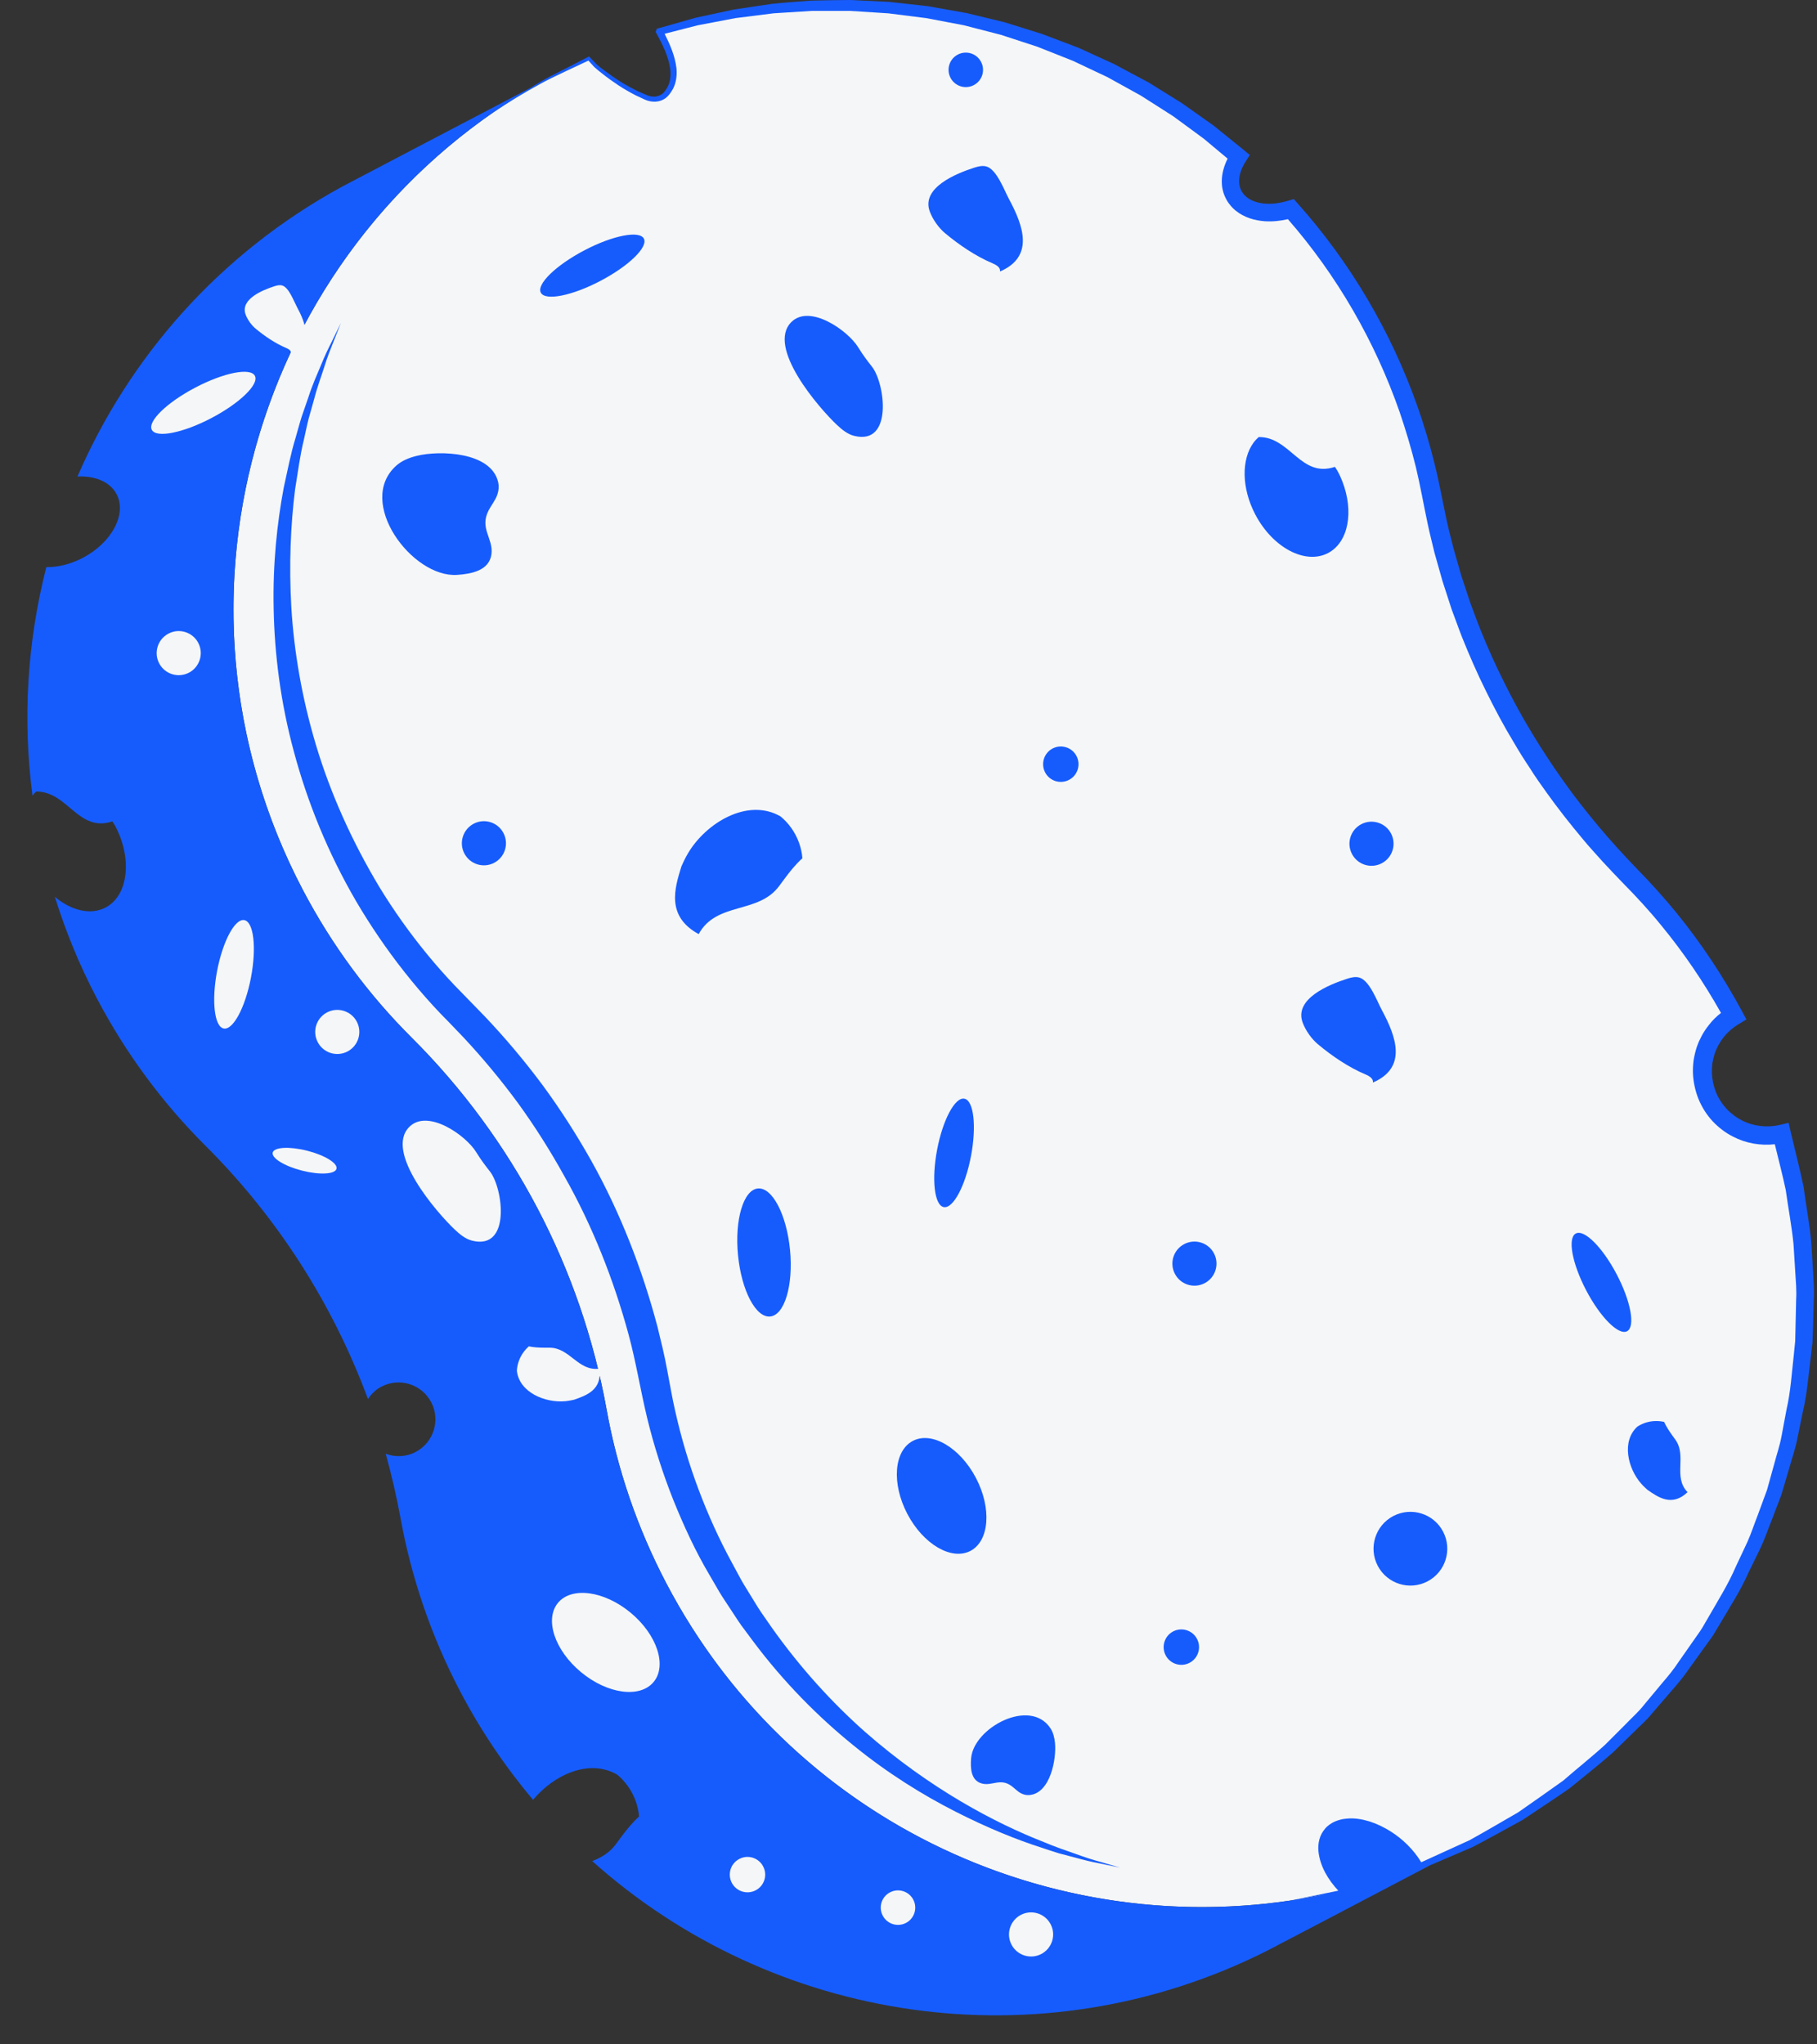 <svg width="56" height="63" viewBox="0 0 56 63" fill="none" xmlns="http://www.w3.org/2000/svg">
<rect x="0" y="0" width="56" height="63" fill="#333333" stroke="none"/>
<path d="M53.281 34.612C52.593 34.114 52.299 33.198 52.566 32.391C52.725 31.908 53.041 31.541 53.43 31.307C52.563 29.697 51.495 28.265 50.269 27.028C47.104 23.834 44.966 19.794 44.148 15.373C43.806 13.524 43.175 11.695 42.236 9.946C41.545 8.661 40.719 7.495 39.788 6.445C39.029 6.682 38.294 6.519 38.025 6.005C37.842 5.658 37.914 5.225 38.174 4.83C33.362 0.597 26.56 -0.941 20.329 0.972C20.692 1.645 20.985 2.39 20.53 2.895C20.368 3.076 20.098 3.096 19.88 2.988C19.863 2.98 19.847 2.972 19.831 2.966C19.311 2.747 18.801 2.399 18.368 2.039C18.289 1.974 18.215 1.89 18.146 1.802C17.726 1.992 17.309 2.193 16.898 2.417C7.995 7.276 4.601 18.397 9.329 27.416C10.233 29.139 11.368 30.662 12.678 31.966C15.814 35.089 17.914 39.093 18.698 43.449C19.026 45.268 19.632 47.068 20.535 48.791C24.567 56.481 33.213 60.179 41.29 58.277C40.693 57.637 40.495 56.852 40.862 56.408C41.282 55.9 42.282 56.034 43.096 56.707C43.389 56.949 43.616 57.228 43.769 57.51C44.319 57.296 44.864 57.056 45.401 56.786C53.51 52.706 57.354 43.369 54.916 34.94C54.377 35.068 53.784 34.976 53.281 34.612Z" fill="#F5F6F7"/>
<path d="M52.76 33.065C52.758 32.965 52.763 32.865 52.775 32.765C52.791 32.671 52.819 32.566 52.842 32.482C52.864 32.42 52.883 32.374 52.899 32.337C52.919 32.291 52.941 32.246 52.965 32.201C53.014 32.115 53.07 32.031 53.13 31.953C53.257 31.797 53.411 31.665 53.581 31.562L53.824 31.416L53.69 31.166C53.115 30.097 52.439 29.076 51.669 28.13C51.286 27.661 50.87 27.202 50.453 26.776C50.034 26.341 49.637 25.908 49.261 25.457C48.883 25.004 48.517 24.541 48.177 24.057C48.007 23.815 47.837 23.573 47.678 23.325C47.514 23.079 47.358 22.83 47.206 22.575C46.898 22.071 46.618 21.551 46.356 21.023C46.089 20.493 45.849 19.953 45.628 19.407C45.517 19.134 45.42 18.853 45.315 18.577L45.036 17.737L44.793 16.882C44.722 16.596 44.645 16.312 44.584 16.024C44.461 15.451 44.355 14.852 44.205 14.257C44.058 13.668 43.884 13.082 43.681 12.508C42.871 10.216 41.611 8.079 39.99 6.265L39.875 6.135L39.703 6.185C39.476 6.254 39.241 6.291 39.014 6.277C38.786 6.263 38.571 6.196 38.42 6.073C38.347 6.015 38.289 5.94 38.249 5.857C38.23 5.82 38.231 5.808 38.222 5.791C38.219 5.772 38.208 5.749 38.206 5.725C38.193 5.681 38.193 5.631 38.189 5.583C38.19 5.384 38.267 5.168 38.392 4.976L38.519 4.776L38.346 4.633L37.407 3.873L36.423 3.176L35.398 2.54L34.333 1.972L33.236 1.471L32.108 1.044L30.959 0.685L29.788 0.402L28.602 0.192L27.409 0.058L26.209 0C25.808 0.005 25.406 0.007 25.006 0.019C24.607 0.048 24.208 0.077 23.808 0.117L22.622 0.293L21.448 0.545L20.295 0.872L20.244 0.885L20.227 0.934L20.206 0.984L20.233 1.027C20.423 1.377 20.604 1.743 20.656 2.123C20.679 2.312 20.665 2.503 20.581 2.666C20.54 2.746 20.484 2.832 20.421 2.884C20.358 2.935 20.276 2.97 20.189 2.977C20.102 2.983 20.01 2.966 19.93 2.929L19.651 2.809C19.471 2.719 19.295 2.624 19.123 2.516C18.953 2.411 18.787 2.293 18.627 2.172C18.545 2.114 18.46 2.047 18.393 1.988L18.181 1.769L18.155 1.74L18.121 1.758L17.358 2.15C17.103 2.281 16.844 2.405 16.599 2.555C16.509 2.61 16.416 2.666 16.326 2.72C14.789 3.526 10.671 5.681 10.543 5.752C6.763 7.812 3.981 11.006 2.387 14.685C2.927 14.658 3.393 14.846 3.594 15.23C3.915 15.842 3.447 16.721 2.552 17.191C2.173 17.389 1.783 17.482 1.428 17.477C0.845 19.756 0.689 22.145 1.002 24.518C1.036 24.475 1.071 24.431 1.116 24.393C2.096 24.387 2.406 25.665 3.463 25.312C3.494 25.358 3.522 25.404 3.55 25.451C3.576 25.502 3.603 25.552 3.626 25.605C3.649 25.654 3.672 25.706 3.692 25.757C4.055 26.69 3.883 27.637 3.253 27.967C2.79 28.21 2.196 28.06 1.691 27.638C2.02 28.692 2.444 29.734 2.976 30.747C3.88 32.472 5.016 33.993 6.323 35.298C8.556 37.519 10.259 40.19 11.341 43.114C11.444 42.959 11.578 42.824 11.753 42.732C12.31 42.44 12.998 42.655 13.29 43.212C13.581 43.768 13.365 44.454 12.809 44.745C12.512 44.901 12.179 44.91 11.888 44.8C12.067 45.451 12.222 46.111 12.344 46.781C12.674 48.599 13.279 50.398 14.183 52.124C14.821 53.34 15.577 54.453 16.428 55.465C17.059 54.705 18.143 54.184 19.018 54.686C19.082 54.739 19.143 54.793 19.197 54.855C19.31 54.976 19.407 55.112 19.487 55.265C19.567 55.417 19.624 55.574 19.659 55.736C19.679 55.816 19.689 55.897 19.696 55.979C19.496 56.16 19.32 56.375 19.153 56.599C19.096 56.675 19.042 56.751 18.985 56.827C18.788 57.096 18.531 57.245 18.252 57.352C23.802 62.322 32.028 63.649 39.046 60.118C39.161 60.062 42.24 58.444 44.069 57.484L45.398 56.914C45.917 56.642 46.412 56.365 46.919 56.088C47.401 55.767 47.889 55.447 48.367 55.116C48.815 54.748 49.273 54.393 49.708 54.007L50.332 53.399C50.534 53.193 50.76 53.006 50.938 52.776L51.507 52.117C51.698 51.898 51.888 51.676 52.049 51.437L52.559 50.727C52.642 50.611 52.733 50.496 52.812 50.372L53.034 49.999C53.329 49.499 53.648 49.008 53.883 48.474L54.265 47.691C54.39 47.428 54.481 47.15 54.591 46.879L54.902 46.065L55.15 45.226C55.225 44.945 55.327 44.672 55.383 44.387L55.559 43.528C55.696 42.959 55.736 42.377 55.811 41.798L55.861 41.365L55.877 40.928L55.9 40.052C55.92 39.761 55.893 39.469 55.878 39.178L55.825 38.302C55.772 37.722 55.663 37.149 55.586 36.57C55.467 35.999 55.318 35.433 55.185 34.865L55.126 34.601L54.848 34.667C54.456 34.758 54.035 34.709 53.677 34.522C53.589 34.477 53.497 34.418 53.429 34.364C53.325 34.282 53.273 34.237 53.203 34.159C53.068 34.01 52.96 33.84 52.884 33.653C52.811 33.463 52.768 33.266 52.76 33.065ZM39.777 58.567L40.841 58.38C40.488 58.454 40.133 58.514 39.777 58.567ZM52.777 34.546C52.863 34.641 52.989 34.751 53.072 34.813C53.188 34.903 53.293 34.966 53.416 35.029C53.808 35.233 54.262 35.311 54.7 35.262C54.813 35.731 54.937 36.2 55.037 36.673C55.114 37.233 55.223 37.791 55.277 38.353L55.33 39.201C55.347 39.483 55.375 39.767 55.357 40.05L55.338 40.899L55.328 41.326L55.286 41.747C55.221 42.31 55.189 42.881 55.061 43.434L54.904 44.273C54.852 44.552 54.759 44.82 54.687 45.095L54.459 45.916L54.165 46.715C54.061 46.978 53.974 47.25 53.858 47.51L53.496 48.282C53.271 48.807 52.969 49.289 52.685 49.783L52.471 50.151C52.398 50.272 52.311 50.387 52.231 50.504L51.741 51.204C51.586 51.443 51.405 51.661 51.219 51.877L50.672 52.534C50.498 52.759 50.279 52.946 50.085 53.152L49.48 53.757C49.06 54.142 48.611 54.494 48.181 54.87C47.721 55.201 47.254 55.525 46.785 55.853C46.29 56.138 45.787 56.435 45.293 56.708L43.803 57.388C43.566 56.998 43.236 56.677 42.858 56.437C42.654 56.309 42.437 56.203 42.207 56.13C41.977 56.06 41.735 56.017 41.49 56.045C41.369 56.054 41.25 56.088 41.134 56.135C41.027 56.184 40.908 56.267 40.839 56.354C40.667 56.548 40.612 56.808 40.634 57.048C40.683 57.519 40.937 57.929 41.246 58.264L39.773 58.567C32.154 59.703 24.316 56.001 20.536 48.792C19.632 47.067 19.027 45.268 18.697 43.45C17.914 39.094 15.814 35.087 12.677 31.967C11.37 30.662 10.234 29.14 9.329 27.415C4.921 19.007 7.572 8.772 15.165 3.489C15.174 3.484 15.183 3.475 15.192 3.471C15.658 3.158 16.136 2.867 16.628 2.599C16.875 2.459 17.136 2.34 17.393 2.216L18.135 1.867L18.314 2.064C18.398 2.142 18.474 2.199 18.556 2.264C18.716 2.393 18.883 2.511 19.055 2.626C19.225 2.738 19.405 2.841 19.588 2.936L19.869 3.067C19.969 3.114 20.087 3.139 20.202 3.133C20.318 3.127 20.434 3.087 20.53 3.011C20.623 2.934 20.68 2.843 20.739 2.743C20.844 2.545 20.869 2.312 20.848 2.099C20.801 1.714 20.648 1.369 20.484 1.041L21.506 0.779L22.668 0.558L23.843 0.41L25.021 0.336H26.202L27.378 0.411L28.55 0.559L29.709 0.779L30.85 1.074L31.971 1.44L33.066 1.874L34.128 2.375L35.161 2.946L36.152 3.578L37.099 4.273L37.835 4.888C37.732 5.097 37.659 5.327 37.655 5.581C37.655 5.663 37.661 5.75 37.68 5.834C37.688 5.876 37.703 5.919 37.715 5.963C37.73 6.005 37.751 6.059 37.765 6.084C37.8 6.159 37.846 6.239 37.902 6.304C37.953 6.374 38.018 6.437 38.082 6.49C38.352 6.708 38.674 6.795 38.981 6.818C39.224 6.834 39.462 6.807 39.693 6.754C41.208 8.49 42.378 10.523 43.137 12.698C43.328 13.257 43.496 13.824 43.637 14.394C43.775 14.966 43.874 15.547 44.002 16.147C44.064 16.445 44.142 16.738 44.211 17.034L44.458 17.909L44.739 18.776C44.849 19.06 44.946 19.348 45.058 19.631C45.284 20.193 45.526 20.75 45.797 21.295C46.064 21.839 46.35 22.377 46.665 22.895C46.818 23.16 46.981 23.417 47.149 23.668C47.309 23.926 47.486 24.174 47.663 24.421C48.016 24.916 48.392 25.392 48.784 25.86C48.975 26.094 49.186 26.318 49.389 26.547C49.593 26.771 49.8 26.983 50.008 27.201C50.43 27.628 50.824 28.055 51.197 28.514C51.891 29.357 52.507 30.264 53.041 31.215C52.905 31.319 52.779 31.443 52.672 31.582C52.587 31.688 52.512 31.799 52.448 31.918C52.418 31.977 52.388 32.036 52.359 32.098C52.33 32.167 52.309 32.229 52.289 32.282C52.247 32.42 52.218 32.543 52.196 32.68C52.18 32.815 52.171 32.949 52.177 33.083C52.189 33.353 52.249 33.618 52.346 33.865C52.451 34.116 52.593 34.347 52.777 34.546Z" fill="#165CFD"/>
<path d="M10.507 9.952C10.507 9.952 10.424 10.163 10.267 10.559C10.187 10.756 10.09 11 9.999 11.294C9.907 11.588 9.78 11.916 9.682 12.299C9.628 12.489 9.572 12.689 9.513 12.899C9.459 13.11 9.415 13.335 9.362 13.566C9.248 14.027 9.183 14.538 9.095 15.078C8.958 16.165 8.902 17.401 8.98 18.739C9.063 20.076 9.304 21.514 9.744 22.978C10.184 24.442 10.844 25.924 11.7 27.348C12.134 28.057 12.623 28.748 13.165 29.408C13.436 29.738 13.72 30.06 14.018 30.373C14.324 30.688 14.632 31.005 14.942 31.323C15.57 31.985 16.168 32.694 16.717 33.432C17.264 34.175 17.765 34.957 18.22 35.765C19.125 37.383 19.798 39.126 20.264 40.888C20.372 41.331 20.482 41.771 20.562 42.216C20.651 42.67 20.715 43.079 20.813 43.497C21 44.33 21.243 45.14 21.536 45.918C21.828 46.694 22.17 47.445 22.55 48.143C22.647 48.323 22.744 48.502 22.84 48.68C22.938 48.856 23.044 49.015 23.144 49.183C23.247 49.347 23.343 49.514 23.451 49.674C23.561 49.833 23.671 49.991 23.78 50.148C24.663 51.396 25.647 52.472 26.65 53.361C28.668 55.135 30.696 56.19 32.163 56.763C32.528 56.916 32.861 57.031 33.152 57.131C33.441 57.237 33.691 57.317 33.896 57.372C34.304 57.491 34.522 57.554 34.522 57.554C34.522 57.554 34.3 57.508 33.883 57.422C33.673 57.384 33.417 57.323 33.119 57.24C32.969 57.201 32.808 57.158 32.637 57.113C32.466 57.063 32.289 57 32.099 56.938C31.339 56.696 30.436 56.331 29.442 55.825C28.448 55.318 27.365 54.654 26.295 53.78C25.223 52.912 24.155 51.842 23.204 50.569C23.085 50.41 22.966 50.249 22.846 50.087C22.729 49.923 22.621 49.748 22.506 49.577C22.395 49.405 22.274 49.232 22.17 49.057C22.068 48.882 21.965 48.706 21.863 48.529C21.434 47.804 21.077 47.03 20.751 46.223C20.43 45.414 20.158 44.571 19.946 43.7C19.731 42.805 19.602 41.971 19.372 41.122C18.914 39.437 18.259 37.773 17.384 36.229C16.954 35.453 16.48 34.703 15.96 33.987C15.434 33.273 14.874 32.6 14.279 31.963L13.822 31.487C13.661 31.325 13.503 31.162 13.35 30.994C13.044 30.66 12.752 30.316 12.474 29.964C11.918 29.262 11.42 28.528 10.979 27.779C10.103 26.277 9.471 24.706 9.06 23.172C8.643 21.639 8.46 20.139 8.434 18.76C8.404 17.379 8.54 16.117 8.746 15.021C8.867 14.476 8.964 13.963 9.107 13.502C9.174 13.271 9.232 13.047 9.299 12.837C9.371 12.629 9.44 12.43 9.505 12.241C9.626 11.861 9.775 11.535 9.894 11.249C10.01 10.961 10.125 10.726 10.221 10.537C10.407 10.156 10.507 9.952 10.507 9.952Z" fill="#165CFD"/>
<path d="M15.355 14.866C15.38 14.978 15.374 15.1 15.331 15.234C15.273 15.412 15.148 15.559 15.061 15.725C14.771 16.281 15.203 16.586 15.148 17.067C15.088 17.587 14.52 17.687 14.086 17.716C12.703 17.808 10.954 15.466 12.217 14.346C12.391 14.192 12.615 14.105 12.84 14.049C13.549 13.871 15.148 13.921 15.355 14.866Z" fill="#165CFD"/>
<path d="M31.717 55.318C31.639 55.324 31.558 55.308 31.473 55.266C31.36 55.209 31.273 55.11 31.17 55.035C30.825 54.786 30.577 55.046 30.26 54.961C29.916 54.869 29.906 54.477 29.93 54.184C30.005 53.245 31.75 52.304 32.377 53.263C32.463 53.395 32.499 53.554 32.515 53.711C32.564 54.204 32.372 55.272 31.717 55.318Z" fill="#165CFD"/>
<path d="M26.878 11.305C27.279 11.822 27.529 13.733 26.323 13.431C26.119 13.38 25.949 13.239 25.795 13.095C25.244 12.577 23.612 10.697 24.39 9.924C24.959 9.359 26.134 10.188 26.448 10.701C26.601 10.951 26.749 11.141 26.878 11.305Z" fill="#165CFD"/>
<path d="M24.522 25.734C24.602 25.887 24.659 26.046 24.694 26.206C24.712 26.286 24.724 26.368 24.73 26.448C24.529 26.63 24.353 26.845 24.187 27.071C24.13 27.146 24.076 27.222 24.018 27.298C23.375 28.18 22.084 27.777 21.533 28.786C20.524 28.235 20.792 27.374 21.001 26.7C21.026 26.643 21.052 26.584 21.081 26.525C21.121 26.443 21.163 26.365 21.209 26.287C21.764 25.356 23.044 24.578 24.053 25.157C24.116 25.208 24.175 25.264 24.232 25.324C24.344 25.445 24.442 25.582 24.522 25.734Z" fill="#165CFD"/>
<path d="M50.861 43.807C50.959 43.79 51.056 43.787 51.15 43.796C51.197 43.8 51.244 43.809 51.289 43.819C51.353 43.961 51.441 44.096 51.535 44.227C51.567 44.271 51.598 44.314 51.63 44.359C52.001 44.867 51.553 45.505 52.01 45.984C51.53 46.441 51.105 46.142 50.772 45.909C50.745 45.886 50.718 45.861 50.691 45.834C50.653 45.798 50.617 45.762 50.583 45.722C50.169 45.255 49.968 44.416 50.463 43.964C50.502 43.938 50.543 43.915 50.586 43.895C50.671 43.854 50.763 43.824 50.861 43.807Z" fill="#165CFD"/>
<path d="M41.228 14.525C41.256 14.575 41.281 14.625 41.305 14.677C41.328 14.728 41.35 14.78 41.37 14.832C41.733 15.764 41.562 16.711 40.931 17.043C40.229 17.41 39.225 16.879 38.688 15.855C38.259 15.036 38.259 14.15 38.635 13.64C38.682 13.576 38.735 13.519 38.794 13.468C39.774 13.463 40.084 14.74 41.142 14.387C41.172 14.431 41.201 14.476 41.228 14.525Z" fill="#165CFD"/>
<path d="M42.587 31.124C43.037 31.958 43.374 32.902 42.311 33.361C42.337 33.24 42.198 33.157 42.084 33.11C41.565 32.891 41.054 32.544 40.622 32.183C40.423 32.018 40.242 31.761 40.151 31.521C39.868 30.777 40.971 30.338 41.518 30.162C41.64 30.122 41.772 30.089 41.895 30.125C42.212 30.216 42.444 30.859 42.587 31.124Z" fill="#165CFD"/>
<path d="M31.095 6.13C31.544 6.964 31.882 7.908 30.819 8.367C30.845 8.246 30.706 8.163 30.592 8.115C30.073 7.896 29.562 7.549 29.13 7.189C28.931 7.024 28.75 6.767 28.659 6.527C28.376 5.783 29.479 5.344 30.026 5.167C30.148 5.128 30.28 5.095 30.403 5.131C30.719 5.222 30.952 5.865 31.095 6.13Z" fill="#165CFD"/>
<path d="M33.177 23.296C33.317 23.563 33.215 23.893 32.947 24.033C32.681 24.172 32.35 24.07 32.211 23.803C32.071 23.536 32.174 23.206 32.441 23.066C32.708 22.927 33.037 23.03 33.177 23.296Z" fill="#165CFD"/>
<path d="M36.892 50.505C37.032 50.772 36.93 51.102 36.662 51.242C36.396 51.382 36.066 51.279 35.926 51.012C35.786 50.745 35.889 50.415 36.156 50.275C36.423 50.136 36.753 50.239 36.892 50.505Z" fill="#165CFD"/>
<path d="M19.844 7.354C19.98 7.614 19.38 8.197 18.503 8.657C17.626 9.117 16.804 9.279 16.668 9.019C16.531 8.759 17.132 8.176 18.009 7.715C18.886 7.255 19.708 7.094 19.844 7.354Z" fill="#165CFD"/>
<path d="M30.078 45.544C30.569 46.48 30.493 47.487 29.909 47.793C29.325 48.099 28.455 47.588 27.964 46.653C27.474 45.717 27.549 44.711 28.133 44.404C28.716 44.098 29.587 44.608 30.078 45.544Z" fill="#165CFD"/>
<path d="M49.827 39.271C50.264 40.103 50.406 40.887 50.146 41.024C49.886 41.16 49.322 40.596 48.886 39.764C48.45 38.932 48.307 38.148 48.567 38.012C48.827 37.875 49.391 38.439 49.827 39.271Z" fill="#165CFD"/>
<path d="M28.882 35.428C29.058 34.506 29.434 33.802 29.722 33.858C30.011 33.912 30.102 34.704 29.926 35.627C29.751 36.549 29.375 37.253 29.086 37.198C28.798 37.143 28.707 36.351 28.882 35.428Z" fill="#165CFD"/>
<path d="M42.462 48.253C42.754 48.809 43.44 49.024 43.996 48.732C44.552 48.441 44.767 47.754 44.475 47.198C44.184 46.642 43.497 46.428 42.941 46.719C42.385 47.011 42.171 47.697 42.462 48.253Z" fill="#165CFD"/>
<path d="M23.357 36.625C22.914 36.667 22.64 37.585 22.745 38.674C22.85 39.764 23.293 40.613 23.736 40.57C24.179 40.528 24.454 39.61 24.349 38.52C24.244 37.431 23.8 36.582 23.357 36.625Z" fill="#165CFD"/>
<path d="M37.415 38.625C37.589 38.958 37.461 39.368 37.128 39.543C36.796 39.717 36.385 39.589 36.211 39.256C36.036 38.924 36.165 38.513 36.497 38.339C36.83 38.164 37.241 38.293 37.415 38.625Z" fill="#165CFD"/>
<path d="M42.872 25.686C43.046 26.018 42.918 26.429 42.585 26.603C42.253 26.778 41.842 26.649 41.668 26.317C41.493 25.984 41.622 25.573 41.954 25.399C42.287 25.225 42.698 25.353 42.872 25.686Z" fill="#165CFD"/>
<path d="M15.516 25.671C15.691 26.004 15.562 26.414 15.23 26.589C14.897 26.763 14.486 26.635 14.312 26.302C14.138 25.97 14.266 25.559 14.599 25.384C14.931 25.21 15.342 25.338 15.516 25.671Z" fill="#165CFD"/>
<path d="M30.236 1.906C30.373 2.166 30.273 2.487 30.012 2.623C29.753 2.76 29.431 2.659 29.295 2.399C29.159 2.139 29.259 1.818 29.519 1.682C29.779 1.546 30.1 1.646 30.236 1.906Z" fill="#165CFD"/>
<path d="M15.104 36.106C15.505 36.623 15.756 38.535 14.55 38.233C14.345 38.181 14.175 38.041 14.021 37.896C13.47 37.378 11.838 35.498 12.617 34.725C13.186 34.16 14.361 34.989 14.674 35.502C14.828 35.753 14.976 35.942 15.104 36.106Z" fill="#F5F6F7"/>
<path d="M16.038 41.83C16.082 41.741 16.136 41.66 16.199 41.59C16.231 41.554 16.264 41.521 16.299 41.49C16.451 41.522 16.611 41.53 16.773 41.531C16.827 41.531 16.881 41.531 16.935 41.531C17.564 41.529 17.818 42.266 18.474 42.178C18.562 42.835 18.071 43.003 17.687 43.136C17.652 43.144 17.616 43.152 17.578 43.158C17.527 43.167 17.476 43.175 17.424 43.18C16.803 43.239 16.005 42.91 15.93 42.244C15.932 42.197 15.938 42.15 15.946 42.104C15.964 42.012 15.995 41.919 16.038 41.83Z" fill="#F5F6F7"/>
<path d="M9.143 9.442C9.434 9.98 9.651 10.59 8.965 10.885C8.982 10.807 8.892 10.753 8.819 10.723C8.484 10.582 8.155 10.358 7.876 10.126C7.748 10.019 7.631 9.853 7.572 9.699C7.39 9.219 8.102 8.936 8.454 8.822C8.533 8.796 8.618 8.775 8.697 8.798C8.901 8.856 9.051 9.271 9.143 9.442Z" fill="#F5F6F7"/>
<path d="M23.52 57.516C23.661 57.783 23.558 58.113 23.291 58.252C23.024 58.392 22.694 58.289 22.555 58.023C22.415 57.756 22.517 57.426 22.785 57.286C23.051 57.146 23.381 57.249 23.52 57.516Z" fill="#F5F6F7"/>
<path d="M7.855 11.581C7.992 11.841 7.391 12.424 6.514 12.884C5.637 13.344 4.815 13.506 4.679 13.246C4.543 12.986 5.144 12.403 6.021 11.943C6.897 11.483 7.719 11.321 7.855 11.581Z" fill="#F5F6F7"/>
<path d="M19.431 49.694C20.246 50.367 20.565 51.325 20.145 51.832C19.725 52.34 18.725 52.206 17.911 51.533C17.096 50.86 16.777 49.903 17.197 49.394C17.616 48.888 18.617 49.021 19.431 49.694Z" fill="#F5F6F7"/>
<path d="M9.311 36.075C8.768 35.938 8.363 35.688 8.405 35.518C8.448 35.349 8.923 35.323 9.466 35.461C10.009 35.598 10.414 35.848 10.371 36.017C10.329 36.187 9.854 36.213 9.311 36.075Z" fill="#F5F6F7"/>
<path d="M6.69 29.925C6.866 29.003 7.242 28.299 7.53 28.355C7.819 28.409 7.91 29.201 7.735 30.124C7.559 31.047 7.183 31.75 6.895 31.695C6.607 31.64 6.516 30.848 6.69 29.925Z" fill="#F5F6F7"/>
<path d="M6.11 19.811C6.284 20.144 6.156 20.554 5.824 20.729C5.491 20.903 5.08 20.775 4.906 20.443C4.732 20.11 4.86 19.7 5.193 19.525C5.525 19.351 5.936 19.479 6.11 19.811Z" fill="#F5F6F7"/>
<path d="M10.997 31.485C11.171 31.818 11.043 32.228 10.71 32.403C10.378 32.577 9.967 32.449 9.793 32.116C9.618 31.784 9.747 31.373 10.079 31.199C10.412 31.025 10.823 31.153 10.997 31.485Z" fill="#F5F6F7"/>
<path d="M32.38 59.297C32.554 59.63 32.426 60.04 32.093 60.215C31.761 60.389 31.35 60.261 31.175 59.928C31.001 59.596 31.13 59.185 31.462 59.01C31.795 58.836 32.205 58.965 32.38 59.297Z" fill="#F5F6F7"/>
<path d="M28.147 58.54C28.283 58.8 28.183 59.121 27.923 59.257C27.663 59.394 27.342 59.293 27.206 59.033C27.069 58.773 27.169 58.452 27.429 58.316C27.689 58.179 28.011 58.28 28.147 58.54Z" fill="#F5F6F7"/>
</svg>
